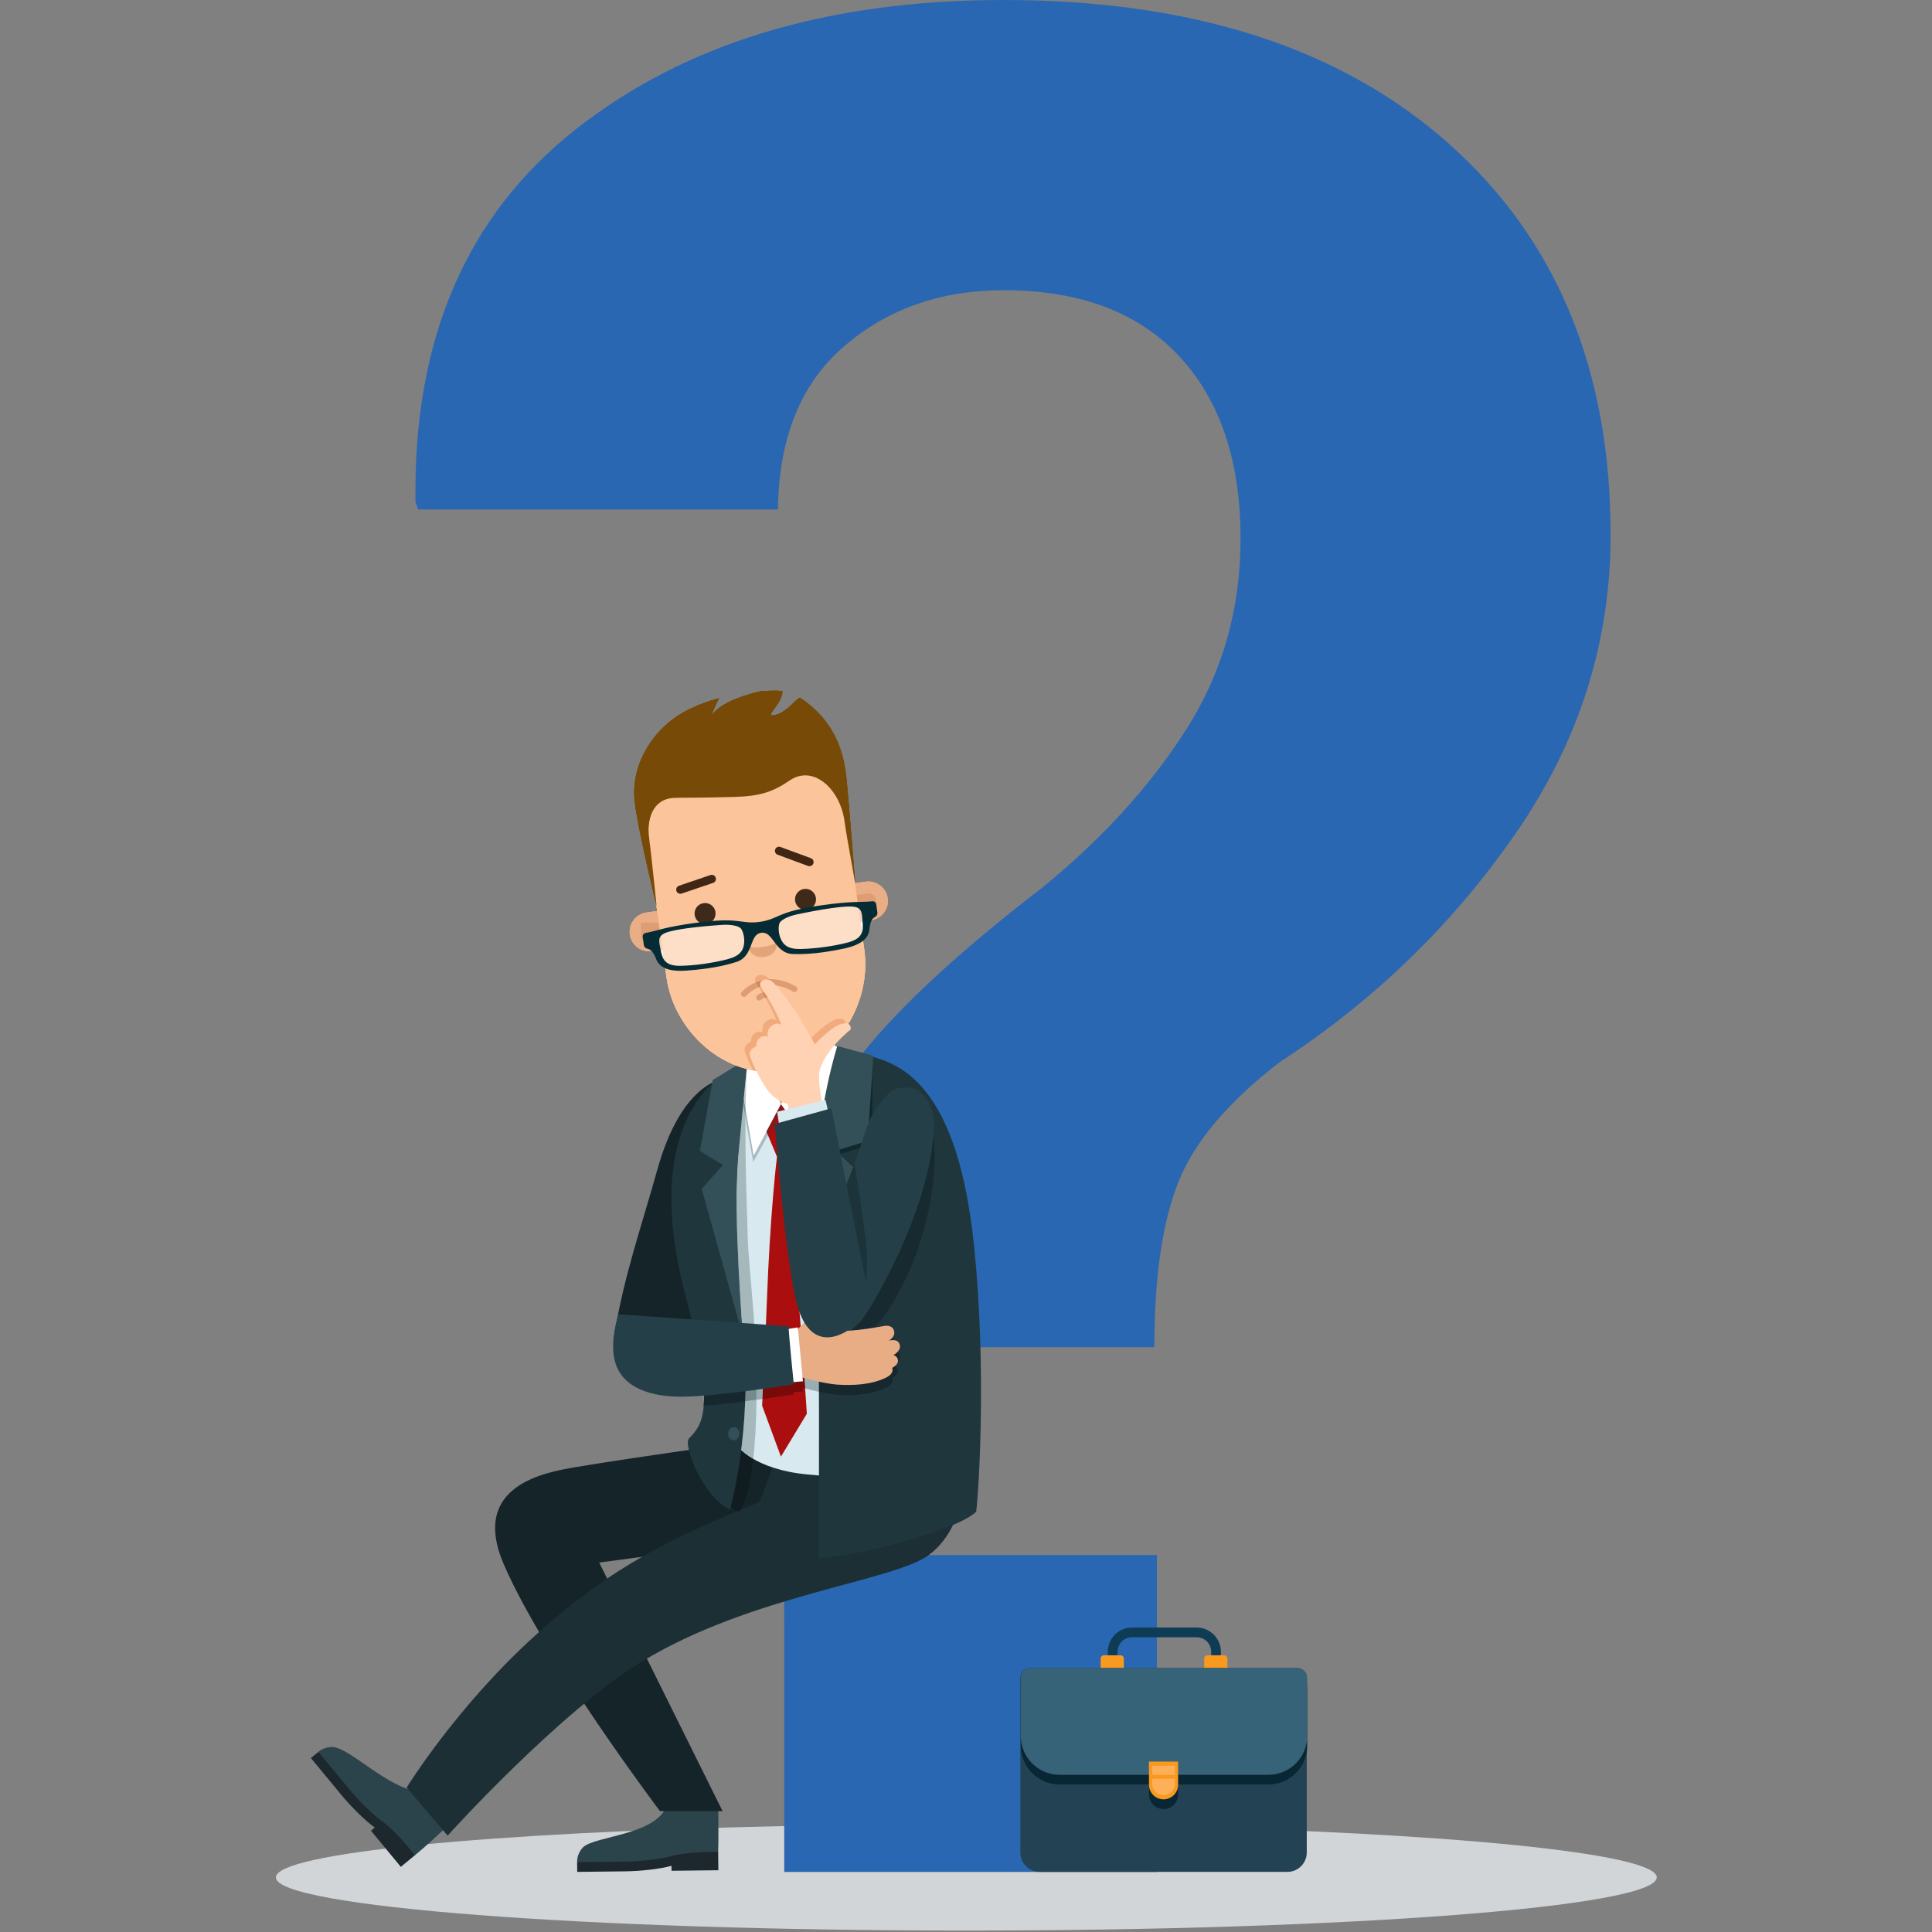 <svg width="475" height="475" viewBox="0 0 475 475" fill="none" xmlns="http://www.w3.org/2000/svg">
<rect x="0" y="0" width="475" height="475" fill="#808080" stroke="none"/>
<g clip-path="url(#clip0_1353_16)">
<path d="M237.58 474.65C143.826 474.65 67.826 468.798 67.826 461.577C67.826 455.547 120.787 450.472 192.826 448.959V460.222H284.437V449.004C355.395 450.571 407.331 455.607 407.331 461.577C407.331 468.798 331.33 474.65 237.58 474.65Z" fill="#D1D5D7"/>
<path d="M284.437 460.222H192.826V382.322H284.437V460.222ZM193.139 331.222C193.344 302.143 197.658 280.852 206.069 267.348C214.481 253.848 231.253 237.435 256.391 218.113C271.136 206.071 282.929 193.083 291.756 179.164C300.583 165.253 304.999 149.671 304.999 132.427C304.999 113.316 299.962 98.359 289.89 87.557C279.809 76.761 265.428 71.355 246.734 71.355C231.355 71.355 218.321 75.924 207.628 85.065C196.929 94.211 191.472 107.608 191.271 125.261H102.779L102.153 123.389C101.532 83.506 114.664 52.972 141.571 31.784C168.467 10.597 203.525 -0.001 246.734 -0.001C293.263 -0.001 329.772 11.79 356.258 35.364C382.74 58.942 395.985 90.984 395.985 131.493C395.985 157.873 388.245 182.282 372.771 204.716C357.295 227.151 337.922 245.954 314.663 261.117C301.989 270.882 293.674 280.694 289.734 290.563C285.786 300.43 283.811 313.981 283.811 331.222H193.139Z" fill="#2A67B2"/>
<path d="M192.826 400.009V393.741C208.9 388.878 222.87 386.188 228.154 382.451H231.826C229.811 386.108 225.288 389.23 215.131 392.961C209.117 395.17 197.059 398.839 192.826 400.009Z" fill="#2A67B2"/>
<path d="M92.15 449.329L91.209 450.106L98.548 458.982C98.548 458.982 100.606 457.281 102.024 456.11C104.001 454.473 83.542 432.802 78.27 430.717L76.436 432.233C76.436 432.233 81.906 438.85 83.959 441.333C86.509 444.419 89.87 447.701 92.15 449.329Z" fill="#1D282E"/>
<path d="M93.984 447.813C97.029 449.995 100.409 454.158 102.024 456.11C104.846 453.844 108.202 450.603 110.98 448.057C113.642 445.514 108.105 439.801 102.818 440.398C95.473 439.701 86.049 429.829 81.926 429.536C79.692 429.379 78.27 430.717 78.27 430.717C78.27 430.717 83.741 437.335 85.794 439.818C88.343 442.902 91.857 446.292 93.984 447.813Z" fill="#2B434A"/>
<path d="M165.087 458.73L165.101 459.949L176.618 459.813C176.618 459.813 176.587 457.143 176.564 455.304C176.534 452.736 146.82 455.051 141.888 457.845L141.915 460.224C141.915 460.224 150.5 460.122 153.722 460.084C157.724 460.037 162.39 459.483 165.087 458.73Z" fill="#1D282E"/>
<path d="M165.059 456.35C168.669 455.348 174.033 455.333 176.564 455.302C176.68 451.857 176.607 450.969 176.607 444.12C176.299 440.451 167.009 438.469 164.154 442.958C162.712 451.251 146.08 451.232 143.263 454.257C141.738 455.896 141.888 457.843 141.888 457.843C141.888 457.843 150.472 457.741 153.694 457.703C157.695 457.655 162.54 457.05 165.059 456.35Z" fill="#2B434A"/>
<path d="M195.589 352.799C195.589 352.799 156.699 358.123 141.768 360.67C134.45 361.918 115.442 364.948 123.827 384.513C133.561 407.224 162.255 445.278 162.255 445.278H177.648L147.324 384.165L213.654 375.292C213.654 375.292 235.597 348.648 195.589 352.799Z" fill="#152429"/>
<path d="M237.141 355.576C237.141 355.576 198.583 360.153 190.291 360.334C189.909 360.341 187.004 369.169 186.561 369.349C165.843 377.799 150.745 384.767 131.582 402.104C112.137 419.697 99.984 439.49 99.984 439.49L110.054 451.296C110.054 451.296 137.624 420.717 157.974 408.411C185.056 392.035 219.636 388.777 228.345 382.313C239.572 373.979 237.141 355.576 237.141 355.576Z" fill="#1B2F35"/>
<path d="M175.166 266.159C176.752 265.349 176.833 267.518 179.862 269.581C187.775 274.969 179.416 303.973 174.129 323.681C171.388 333.894 166.421 339.838 161.151 340.504C156.627 341.076 149.605 336.756 151.086 327.867C153.491 313.447 157.638 301.784 161.663 287.399C164.154 278.497 168.431 269.596 175.166 266.159Z" fill="#152429"/>
<path d="M186.816 264.924C187.341 268.652 190.579 272.953 196.915 272.077C203.263 271.198 204.411 266.162 203.899 262.521C203.149 257.187 200.44 237.936 200.44 237.936L184.361 247.47C184.361 247.47 186.037 259.38 186.816 264.924Z" fill="#E0A47C"/>
<path d="M171.195 272.313C171.195 272.313 182.184 261.126 185.279 259.743L185.615 262.126C186.312 267.082 188.388 272.102 192.348 271.546C196.421 270.973 204.808 264.48 204.11 259.524L203.775 257.14C207.133 257.615 208.294 258.694 208.294 258.694L221.863 363.099C221.863 363.099 213.792 363.988 198.403 362.496C185.519 361.247 181.469 355.691 181.469 355.691L171.195 272.313Z" fill="#D8EAEF"/>
<path d="M191.024 284.399L187.196 275.224L191.951 271.415L197.202 275.775L193.973 284.256C193.973 284.256 194.573 299.995 195.879 314.369C197.141 328.248 198.367 347.59 198.367 347.59L192.001 358.123L187.373 345.593C187.373 345.593 188.252 327.908 188.529 320.274C189.339 297.936 191.024 284.399 191.024 284.399Z" fill="#AA0E0E"/>
<path d="M185.191 285.701L183.277 274.969C183.283 274.144 183.291 273.319 183.303 272.501L185.305 284.06L188.431 278.182L188.819 279.112L185.191 285.701Z" fill="#A8BBC1"/>
<path d="M199.812 284.154L196.09 278.694L196.481 277.669L199.731 282.163L201.701 276.76C201.546 277.927 201.402 279.13 201.274 280.361L199.812 284.154Z" fill="#A8BBC1"/>
<path d="M188.819 279.113L188.431 278.183L191.957 271.551L192.01 271.487L196.481 277.669L196.09 278.694L192.195 272.98L188.819 279.113Z" fill="#86181A"/>
<path d="M181.569 262.495L185.831 258.24L192 271.473L185.305 284.062L181.569 262.495Z" fill="white"/>
<path d="M208.274 258.737L203.003 255.823L192 271.473L199.731 282.164L208.274 258.737Z" fill="white"/>
<path d="M239.501 306.496C242.506 335.938 240.735 365.672 240.005 371.66C235.289 376.294 210.867 382.66 201.261 383.123C201.261 383.123 201.492 354.65 201.261 327.218C201.206 320.723 200.604 313.774 200.715 309.609C201.283 288.431 206.417 258.21 206.417 258.21C208.297 258.385 210.246 258.632 212.063 259.147C218.832 261.072 235.067 263.041 239.501 306.496Z" fill="#1F363D"/>
<path d="M181.237 371.545C180.682 371.267 180.151 370.92 179.644 370.516C180.088 368.788 181.323 363.635 182.232 356.512C182.821 357.07 183.777 357.853 185.19 358.676C184.288 366.575 182.864 369.927 182.164 371.159C181.854 371.288 181.546 371.416 181.237 371.545Z" fill="#101C20"/>
<path d="M181.747 371.777C181.575 371.706 181.406 371.628 181.237 371.545C181.546 371.416 181.853 371.288 182.164 371.159C181.907 371.611 181.747 371.777 181.747 371.777Z" fill="#14252A"/>
<path d="M185.19 358.677C183.777 357.854 182.821 357.072 182.232 356.514C182.687 352.951 183.06 348.896 183.212 344.53C184.163 344.409 185.093 344.286 185.988 344.165C185.927 350.19 185.617 354.942 185.19 358.677ZM185.623 327.981L182.589 327.765C182.262 323.436 180.757 302.552 181.156 289.792C181.186 289.003 181.219 288.225 181.256 287.452C181.299 286.673 181.353 285.937 181.417 285.252C181.899 280.083 182.336 275.513 182.701 271.743L183.277 274.971C183.192 287.461 183.777 300.486 183.84 304.553C183.885 307.524 185.216 321.21 185.623 327.981Z" fill="#A5B8BC"/>
<path d="M183.277 274.969L182.701 271.741C182.76 271.141 182.816 270.56 182.87 270.001L183.303 272.502C183.291 273.32 183.282 274.144 183.277 274.969Z" fill="#809398"/>
<path d="M183.303 272.503L182.87 270.002C183.17 266.922 183.411 264.481 183.577 262.816C183.599 262.821 183.62 262.826 183.642 262.832C183.457 265.84 183.352 269.129 183.303 272.503Z" fill="#C2C8C9"/>
<path d="M168.447 318.223C175.691 345.732 173.167 349.879 169.382 353.664C167.914 355.131 172.627 367.904 179.476 371.149C179.476 371.149 185.146 350.941 182.651 328.564C181.983 322.582 181.916 317.726 181.617 314.536C179.393 290.765 183.589 261.423 183.589 261.423C181.83 262.109 180.072 262.963 178.421 263.883C172.657 267.088 158.651 281.022 168.447 318.223Z" fill="#1F363D"/>
<path d="M175.24 265.523L183.832 260.277C183.832 260.277 182.819 270.234 181.416 285.251C180.229 298.022 182.65 328.564 182.65 328.564L172.512 292.292L177.738 286.417L172.065 282.961L175.24 265.523Z" fill="#334F57"/>
<path d="M178.344 334.789C178.469 335.678 179.289 336.296 180.177 336.171C181.068 336.046 181.687 335.226 181.561 334.337C181.436 333.446 180.615 332.828 179.726 332.954C178.836 333.079 178.218 333.9 178.344 334.789Z" fill="#334F57"/>
<path d="M179.037 352.406C178.983 353.3 179.547 354.063 180.303 354.109C181.056 354.156 181.715 353.467 181.771 352.573C181.826 351.677 181.255 350.912 180.502 350.867C179.748 350.82 179.094 351.51 179.037 352.406Z" fill="#334F57"/>
<path d="M164.003 233.304C166.612 232.936 168.437 230.514 168.069 227.904C167.702 225.293 165.28 223.467 162.671 223.835L158.922 224.362C156.313 224.73 154.491 227.153 154.86 229.764C155.227 232.374 157.645 234.197 160.255 233.83L164.003 233.304Z" fill="#EAAE86"/>
<path d="M214.169 226.244C216.781 225.877 218.606 223.456 218.238 220.846C217.87 218.234 215.448 216.408 212.836 216.776L209.09 217.304C206.481 217.672 204.655 220.094 205.023 222.706C205.389 225.316 207.813 227.139 210.423 226.771L214.169 226.244Z" fill="#EAAE86"/>
<path d="M180.698 183.727C167.272 185.617 157.6 195.77 159.49 209.199L163.867 240.316C165.757 253.741 178.466 265.185 191.893 263.295C205.317 261.407 214.382 246.9 212.492 233.475L208.113 202.357C206.223 188.929 194.122 181.837 180.698 183.727Z" fill="#FCC49A"/>
<path d="M183.989 232.681C183.989 232.681 185.176 233.168 187.528 232.833C189.631 232.532 190.953 231.75 190.953 231.75C190.953 231.75 191.374 234.695 188.078 235.243C185.166 235.727 184.064 233.66 183.989 232.681Z" fill="#E2A479"/>
<path d="M191.186 210.14L198.662 212.9C199.189 213.093 199.772 212.823 199.967 212.299C200.16 211.772 199.892 211.189 199.366 210.995L191.888 208.234C191.363 208.041 190.779 208.309 190.584 208.835C190.391 209.361 190.66 209.945 191.186 210.14Z" fill="#3F2615"/>
<path d="M175.634 216.897C175.96 216.637 176.105 216.192 175.964 215.774C175.782 215.243 175.206 214.96 174.675 215.139L166.941 217.768C166.41 217.948 166.126 218.525 166.307 219.057C166.487 219.588 167.064 219.872 167.594 219.691L175.329 217.063C175.442 217.023 175.545 216.968 175.634 216.897Z" fill="#3F2615"/>
<path d="M156.096 197.49C154.576 186.001 163.404 178.514 163.404 178.514C167.034 175.063 171.996 172.944 176.783 171.663C175.906 173.444 174.414 176.562 175.322 175.433C177.806 172.339 184.231 170.582 186.925 169.96C190.18 169.707 192.357 169.822 192.359 169.946C192.397 172.936 187.975 176.157 190.177 175.869C193.376 175.456 196.159 171.179 196.752 171.575C206.369 177.992 207.669 186.891 208.167 191.944C208.753 197.848 210.234 216.937 210.234 216.937C210.234 216.937 208.188 205.924 207.61 201.784C206.538 194.083 200.029 187.887 194.152 191.881C190.021 194.692 186.938 195.753 180.483 195.932C170.565 196.204 168.152 196.075 165.752 196.169C160.474 196.379 158.955 201.463 159.59 205.987C160.015 209.001 161.436 222.784 161.436 222.784C161.436 222.784 157.147 205.428 156.096 197.49Z" fill="#774A07"/>
<path d="M164.003 233.304C166.612 232.936 168.437 230.514 168.069 227.904C167.702 225.293 165.28 223.467 162.671 223.835L158.922 224.362C156.313 224.73 154.491 227.153 154.86 229.764C155.227 232.374 157.645 234.197 160.255 233.83L164.003 233.304Z" fill="#EAAE86"/>
<path d="M214.169 226.244C216.781 225.877 218.606 223.456 218.238 220.846C217.87 218.234 215.448 216.408 212.836 216.776L209.09 217.304C206.481 217.672 204.655 220.094 205.023 222.706C205.389 225.316 207.813 227.139 210.423 226.771L214.169 226.244Z" fill="#EAAE86"/>
<path d="M180.698 183.727C167.272 185.617 157.6 195.77 159.49 209.199L163.867 240.316C165.757 253.741 178.466 265.185 191.893 263.295C205.317 261.407 214.382 246.9 212.492 233.475L208.113 202.357C206.223 188.929 194.122 181.837 180.698 183.727Z" fill="#FCC49A"/>
<path d="M183.989 232.681C183.989 232.681 185.176 233.168 187.528 232.833C189.631 232.532 190.953 231.75 190.953 231.75C190.953 231.75 191.374 234.695 188.078 235.243C185.166 235.727 184.064 233.66 183.989 232.681Z" fill="#E2A479"/>
<path d="M191.186 210.14L198.662 212.9C199.189 213.093 199.772 212.823 199.967 212.299C200.16 211.772 199.892 211.189 199.366 210.995L191.888 208.234C191.363 208.041 190.779 208.309 190.584 208.835C190.391 209.361 190.66 209.945 191.186 210.14Z" fill="#3F2615"/>
<path d="M175.634 216.897C175.96 216.637 176.105 216.192 175.964 215.774C175.782 215.243 175.206 214.96 174.675 215.139L166.941 217.768C166.41 217.948 166.126 218.525 166.307 219.057C166.487 219.588 167.064 219.872 167.594 219.691L175.329 217.063C175.442 217.023 175.545 216.968 175.634 216.897Z" fill="#3F2615"/>
<path d="M156.096 197.49C154.576 186.001 163.404 178.514 163.404 178.514C167.034 175.063 171.996 172.944 176.783 171.663C175.906 173.444 174.414 176.562 175.322 175.433C177.806 172.339 184.231 170.582 186.925 169.96C190.18 169.707 192.357 169.822 192.359 169.946C192.397 172.936 187.975 176.157 190.177 175.869C193.376 175.456 196.159 171.179 196.752 171.575C206.369 177.992 207.669 186.891 208.167 191.944C208.753 197.848 210.234 216.937 210.234 216.937C210.234 216.937 208.188 205.924 207.61 201.784C206.538 194.083 200.029 187.887 194.152 191.881C190.021 194.692 186.938 195.753 180.483 195.932C170.565 196.204 168.152 196.075 165.752 196.169C160.474 196.379 158.955 201.463 159.59 205.987C160.015 209.001 161.436 222.784 161.436 222.784C161.436 222.784 157.147 205.428 156.096 197.49Z" fill="#774A07"/>
<path d="M164.003 233.304C166.612 232.936 168.437 230.514 168.069 227.904C167.702 225.293 165.28 223.467 162.671 223.835L158.922 224.362C156.313 224.73 154.491 227.153 154.86 229.764C155.227 232.374 157.645 234.197 160.255 233.83L164.003 233.304Z" fill="#EAAE86"/>
<path d="M162.408 226.861H157.589V230.975H162.408V226.861Z" fill="#DE9D74"/>
<path d="M214.169 226.244C216.781 225.877 218.606 223.456 218.238 220.846C217.87 218.234 215.448 216.408 212.836 216.776L209.09 217.304C206.481 217.672 204.655 220.094 205.023 222.706C205.389 225.316 207.813 227.139 210.423 226.771L214.169 226.244Z" fill="#EAAE86"/>
<path d="M211.881 223.636C211.686 223.332 211.408 223.087 211.005 222.912L210.598 220.02L213.24 219.648C213.329 219.636 213.416 219.629 213.502 219.629C214.424 219.629 215.231 220.312 215.363 221.25C215.507 222.277 214.79 223.227 213.765 223.37L211.881 223.636Z" fill="#DE9D74"/>
<path d="M180.698 183.727C167.272 185.617 157.6 195.77 159.49 209.199L163.867 240.316C165.757 253.741 178.466 265.185 191.893 263.295C205.317 261.407 214.382 246.9 212.492 233.475L208.113 202.357C206.223 188.929 194.122 181.837 180.698 183.727Z" fill="#FCC49A"/>
<path d="M183.989 232.681C183.989 232.681 185.176 233.168 187.528 232.833C189.631 232.532 190.953 231.75 190.953 231.75C190.953 231.75 191.374 234.695 188.078 235.243C185.166 235.727 184.064 233.66 183.989 232.681Z" fill="#E2A479"/>
<path d="M191.186 210.14L198.662 212.9C199.189 213.093 199.772 212.823 199.967 212.299C200.16 211.772 199.892 211.189 199.366 210.995L191.888 208.234C191.363 208.041 190.779 208.309 190.584 208.835C190.391 209.361 190.66 209.945 191.186 210.14Z" fill="#3F2615"/>
<path d="M175.634 216.897C175.96 216.637 176.105 216.192 175.964 215.774C175.782 215.243 175.206 214.96 174.675 215.139L166.941 217.768C166.41 217.948 166.126 218.525 166.307 219.057C166.487 219.588 167.064 219.872 167.594 219.691L175.329 217.063C175.442 217.023 175.545 216.968 175.634 216.897Z" fill="#3F2615"/>
<path d="M156.096 197.49C154.576 186.001 163.404 178.514 163.404 178.514C167.034 175.063 171.996 172.944 176.783 171.663C175.906 173.444 174.414 176.562 175.322 175.433C177.806 172.339 184.231 170.582 186.925 169.96C190.18 169.707 192.357 169.822 192.359 169.946C192.397 172.936 187.975 176.157 190.177 175.869C193.376 175.456 196.159 171.179 196.752 171.575C206.369 177.992 207.669 186.891 208.167 191.944C208.753 197.848 210.234 216.937 210.234 216.937C210.234 216.937 208.188 205.924 207.61 201.784C206.538 194.083 200.029 187.887 194.152 191.881C190.021 194.692 186.938 195.753 180.483 195.932C170.565 196.204 168.152 196.075 165.752 196.169C160.474 196.379 158.955 201.463 159.59 205.987C160.015 209.001 161.436 222.784 161.436 222.784C161.436 222.784 157.147 205.428 156.096 197.49Z" fill="#774A07"/>
<path d="M209.799 286.909L205.521 282.859L211.888 280.954C211.744 281.398 211.6 281.834 211.455 282.263L206.64 283.703L209.859 286.75C209.839 286.803 209.819 286.857 209.799 286.909ZM213.595 275.97L214.583 261.67L214.467 274.179C214.154 274.76 213.862 275.358 213.595 275.97Z" fill="#11292D"/>
<path d="M214.729 259.559L205.866 257.177C205.866 257.177 201.028 272.038 200.665 290.012C200.32 307.004 202.161 326.067 202.161 326.067L212.326 289.305L205.521 282.86L213.28 280.54L214.729 259.559Z" fill="#334F57"/>
<path d="M182.9 245.09C182.737 245.09 182.572 245.034 182.437 244.921C182.132 244.665 182.092 244.211 182.349 243.905C182.374 243.876 183.6 242.455 185.78 241.529C185.847 241.671 185.935 241.822 186.046 241.983C186.218 242.234 186.385 242.481 186.548 242.727C184.623 243.476 183.541 244.729 183.452 244.833C183.31 245.002 183.106 245.09 182.9 245.09ZM195.338 243.889C195.215 243.889 195.092 243.857 194.978 243.791C193.28 242.81 191.744 242.347 190.387 242.212C189.883 241.593 189.483 241.12 189.139 240.759C189.289 240.752 189.443 240.748 189.599 240.748C191.367 240.748 193.417 241.224 195.699 242.543C196.044 242.742 196.162 243.184 195.963 243.528C195.829 243.759 195.587 243.889 195.338 243.889Z" fill="#DD9C71"/>
<path d="M175.93 224.6C175.93 226.028 174.775 227.185 173.348 227.185C171.921 227.185 170.764 226.028 170.764 224.6C170.764 223.175 171.921 222.018 173.348 222.018C174.775 222.018 175.93 223.175 175.93 224.6Z" fill="#3F2919"/>
<path d="M200.627 221.116C200.627 222.543 199.471 223.7 198.044 223.7C196.616 223.7 195.459 222.543 195.459 221.116C195.459 219.689 196.616 218.533 198.044 218.533C199.471 218.533 200.627 219.689 200.627 221.116Z" fill="#3F2919"/>
<path d="M163.293 236.236C162.719 235.495 162.502 234.552 162.32 233.61C162.315 233.587 162.311 233.565 162.307 233.542L162.902 233.458L163.293 236.236Z" fill="white"/>
<path d="M162.307 233.542C162.085 232.397 161.83 231.437 162.042 230.649L162.499 230.585L162.903 233.458L162.307 233.542Z" fill="#F3D2BB"/>
<path d="M162.042 230.649C162.11 230.395 162.227 230.16 162.408 229.943L162.499 230.585L162.042 230.649Z" fill="#ECC8B1"/>
<path d="M167.252 237.691C165.112 237.691 163.962 237.1 163.294 236.236L162.903 233.458L162.499 230.585L162.408 229.943C162.791 229.483 163.463 229.101 164.582 228.795C167.919 227.868 174.472 227.335 177.598 227.118C177.875 227.098 178.184 227.087 178.507 227.087C180.108 227.087 182.091 227.368 182.648 228.341C183.204 229.304 183.541 230.964 183.255 232.424C182.953 233.956 182.097 235.276 178.998 236.078C175.89 236.875 171.425 237.619 167.445 237.69C167.379 237.691 167.315 237.691 167.252 237.691Z" fill="#FDDEC6"/>
<path d="M211.989 229.9L211.526 226.616L212.438 226.488C212.441 226.531 212.444 226.574 212.448 226.618C212.551 227.756 212.604 228.91 211.989 229.9Z" fill="white"/>
<path d="M211.526 226.616L211.122 223.743L211.88 223.636C212.324 224.326 212.342 225.32 212.437 226.488L211.526 226.616Z" fill="#F3D2BB"/>
<path d="M211.122 223.743L211.005 222.912C211.408 223.087 211.686 223.332 211.881 223.636L211.122 223.743Z" fill="#ECC8B1"/>
<path d="M196.75 233.558C193.797 233.558 192.68 232.544 191.996 231.204C191.306 229.881 191.183 228.191 191.457 227.112C191.781 225.803 194.36 224.893 195.974 224.555C199.046 223.907 205.491 222.627 208.957 222.604H209.067C209.92 222.604 210.544 222.712 211.005 222.912L211.122 223.743L211.526 226.616L211.989 229.9C211.469 230.735 210.475 231.452 208.636 231.944C204.781 232.963 200.294 233.471 197.087 233.554C196.973 233.557 196.86 233.558 196.75 233.558Z" fill="#FDDEC6"/>
<path d="M182.302 228.485C182.787 229.316 183.175 230.896 182.88 232.392C182.62 233.708 181.945 235.041 178.806 235.85C177.056 236.3 174.981 236.703 172.965 236.984C170.949 237.265 169.044 237.423 167.311 237.454C163.503 237.514 162.869 235.813 162.441 233.583L162.333 233.039C161.916 230.972 161.684 229.834 164.526 229.056C165.557 228.769 166.999 228.496 168.81 228.243C171.778 227.828 175.168 227.55 177.489 227.389C179.427 227.251 181.759 227.537 182.302 228.485ZM212.027 226.098L212.071 226.657C212.277 228.919 212.14 230.728 208.449 231.716C206.768 232.16 204.892 232.529 202.878 232.81C200.863 233.092 198.76 233.271 196.958 233.319C193.713 233.399 192.701 232.303 192.091 231.107C191.396 229.756 191.333 228.13 191.57 227.191C191.836 226.131 194.001 225.219 195.903 224.82C198.178 224.339 201.513 223.68 204.483 223.266C206.293 223.014 207.756 222.882 208.831 222.874C211.781 222.843 211.868 224 212.027 226.098ZM215.103 221.761C214.908 221.607 214.646 221.556 214.31 221.602C213.671 221.69 212.781 221.71 211.546 221.738C211.064 221.749 210.534 221.761 209.943 221.779C208.075 221.84 205.297 222.109 202.507 222.497C199.915 222.859 197.552 223.291 195.672 223.743C193.55 224.258 192.225 224.834 191.058 225.345C189.762 225.908 188.642 226.396 186.777 226.655C184.909 226.916 183.697 226.755 182.296 226.566C181.034 226.397 179.6 226.205 177.417 226.289C175.491 226.368 173.102 226.6 170.51 226.962C167.724 227.35 164.976 227.854 163.156 228.305C162.58 228.451 162.061 228.589 161.594 228.708C160.404 229.018 159.548 229.243 158.915 229.33C158.572 229.378 158.334 229.5 158.183 229.705C157.946 230.03 158.017 230.453 158.079 230.824L158.284 232.274C158.39 233.036 158.89 233.18 159.504 233.36C160.018 233.508 160.558 234.133 161.029 235.117C161.073 235.217 161.121 235.331 161.172 235.456C161.668 236.701 162.593 239.023 168.538 238.644C170.333 238.526 172.06 238.352 173.672 238.127C176.458 237.739 178.954 237.188 181.089 236.492C183.381 235.742 184.091 233.866 184.72 232.213C185.267 230.773 185.739 229.527 187.15 229.33C188.559 229.133 189.354 230.203 190.273 231.437C191.328 232.858 192.522 234.465 194.935 234.56C197.18 234.646 199.732 234.492 202.518 234.102C204.13 233.879 205.84 233.57 207.602 233.194C213.429 231.93 213.673 229.439 213.805 228.101C213.816 227.97 213.83 227.852 213.846 227.748C214.028 226.677 214.38 225.927 214.849 225.63C215.364 225.309 215.811 225.032 215.703 224.262L215.529 223.011C215.519 222.943 215.512 222.872 215.503 222.801C215.463 222.427 215.419 222.005 215.103 221.761Z" fill="#052C35"/>
<path d="M186.629 245.981C186.452 245.981 186.275 245.918 186.137 245.787C185.852 245.519 185.828 245.079 186.09 244.789C186.121 244.754 186.539 244.305 187.394 244.047C187.67 244.492 187.928 244.924 188.169 245.34C187.481 245.443 187.171 245.744 187.15 245.765C187.007 245.909 186.818 245.981 186.629 245.981Z" fill="#DD9C71"/>
<path d="M189.001 263.497C187.704 263.497 186.42 263.377 185.16 263.151C184.03 261.008 183.175 258.987 183.074 258.275C182.853 256.734 184.724 256.075 184.724 256.075C184.724 256.075 184.394 254.864 185.605 253.982C185.974 253.714 186.379 253.639 186.717 253.639C187.152 253.639 187.477 253.763 187.477 253.763C187.477 253.763 187.165 252.025 188.357 251.119C188.956 250.664 189.465 250.524 189.866 250.524C190.522 250.524 190.89 250.9 190.89 250.9C190.89 250.9 190.063 248.612 188.17 245.34C188.313 245.318 188.473 245.305 188.65 245.305C189.041 245.305 189.515 245.368 190.082 245.54C190.152 245.561 190.223 245.571 190.293 245.571C190.603 245.571 190.888 245.37 190.981 245.058C191.097 244.677 190.881 244.275 190.5 244.158C189.802 243.949 189.193 243.868 188.668 243.868C188.168 243.868 187.745 243.941 187.395 244.047C187.129 243.618 186.847 243.177 186.549 242.727C187.385 242.4 188.383 242.169 189.527 242.169C189.805 242.169 190.092 242.183 190.388 242.212C190.443 242.281 190.5 242.351 190.559 242.423C195.292 248.258 199.035 255.633 199.035 255.633C199.035 255.633 203.218 251.121 205.751 250.571C206.06 250.503 206.325 250.473 206.551 250.473C208.181 250.473 207.842 252 207.842 252C207.842 252 203.458 255.437 201.248 259.578C198.491 261.492 195.337 262.811 191.893 263.295C190.924 263.431 189.958 263.497 189.001 263.497ZM185.78 241.529C185.116 240.131 186.46 239.665 187.125 239.665C187.173 239.665 187.217 239.667 187.257 239.672C187.951 239.753 188.429 240.017 189.139 240.759C187.853 240.82 186.727 241.128 185.78 241.529Z" fill="#F1AA7C"/>
<path d="M186.549 242.727C186.385 242.481 186.218 242.234 186.046 241.983C185.935 241.822 185.847 241.671 185.78 241.529C186.726 241.128 187.853 240.82 189.139 240.759C189.483 241.12 189.883 241.593 190.387 242.212C190.092 242.183 189.805 242.169 189.527 242.169C188.383 242.169 187.385 242.4 186.549 242.727Z" fill="#D4875B"/>
<path d="M190.293 245.571C190.223 245.571 190.152 245.561 190.082 245.54C189.515 245.368 189.041 245.305 188.65 245.305C188.472 245.305 188.312 245.318 188.169 245.34C187.928 244.924 187.67 244.492 187.394 244.047C187.744 243.941 188.168 243.868 188.668 243.868C189.193 243.868 189.802 243.949 190.5 244.159C190.881 244.275 191.096 244.677 190.981 245.058C190.887 245.37 190.602 245.571 190.293 245.571Z" fill="#D4875B"/>
<path d="M205.733 329.762C205.15 329.762 204.682 329.748 204.314 329.734C203.946 329.72 203.68 329.706 203.504 329.706C203.378 329.706 203.299 329.713 203.261 329.733C203.26 329.733 203.259 329.734 203.258 329.734C203.228 329.734 203.446 329.348 203.787 328.785C203.875 328.789 203.964 328.79 204.053 328.79C207.187 328.79 210.755 326.727 213.664 321.878C222.575 307.026 228.371 291.593 229.483 279.239C229.8 281.702 229.844 284.273 229.78 285.924C229.3 298.662 224.669 313.091 217.658 323.17C215.516 326.248 213.164 328.291 210.835 329.465C208.595 329.703 206.927 329.762 205.733 329.762Z" fill="#172A30"/>
<path d="M198.641 326.9C198.052 326.039 197.593 325.051 197.288 323.957C197.722 324.984 198.302 325.87 198.995 326.594C198.877 326.695 198.758 326.797 198.641 326.9Z" fill="#A2B7BD"/>
<path d="M226.162 268.404C228.447 270.567 229.776 273.262 229.647 276.696C229.167 289.433 223.198 305.99 213.664 321.879C205.733 335.099 192.908 327.611 197.321 314.069C199.995 305.867 206.584 298.329 212.703 278.378C213.957 274.292 216.474 270.425 219.192 268.284C220.776 267.036 224.657 266.978 226.162 268.404Z" fill="#243F47"/>
<path d="M200.781 306.29C200.801 306.25 200.822 306.211 200.842 306.172C200.822 306.211 200.801 306.251 200.781 306.29Z" fill="#ADBEC3"/>
<path d="M200.843 306.171C200.851 306.154 200.859 306.139 200.868 306.123C200.859 306.139 200.851 306.154 200.843 306.171ZM209.861 286.754L209.858 286.752C209.944 286.523 210.03 286.292 210.116 286.06C210.116 286.061 210.117 286.063 210.117 286.065C210.031 286.296 209.946 286.526 209.861 286.754Z" fill="#192C32"/>
<path d="M209.8 286.911L209.798 286.909C209.819 286.857 209.838 286.803 209.858 286.751L209.86 286.753C209.841 286.806 209.821 286.859 209.8 286.911Z" fill="#0D2125"/>
<path d="M200.868 306.124C203.352 301.326 206.545 295.563 209.799 286.912L209.801 286.914C206.546 295.568 203.353 301.326 200.868 306.124Z" fill="#294047"/>
<path d="M204.318 327.921C205.075 326.707 206.035 325.238 206.474 324.705C207.273 323.725 207.414 322.74 206.507 322.011C206.292 321.839 206.051 321.771 205.805 321.771C204.903 321.771 203.934 322.685 203.934 322.685C203.934 322.685 202.162 323.978 200.175 325.607C199.798 324.905 199.445 324.032 199.123 322.959C198.522 320.955 197.926 317.758 197.359 313.956C198.182 311.467 199.364 309.032 200.782 306.288C200.802 306.249 200.823 306.209 200.843 306.169C200.851 306.153 200.859 306.137 200.868 306.121C203.353 301.324 206.546 295.565 209.801 286.912C209.821 286.859 209.841 286.805 209.861 286.753C209.946 286.525 210.031 286.295 210.117 286.064C210.988 291.607 211.977 298.202 212.823 304.573C213.659 310.859 213.022 319.784 211.021 321.997C209.624 323.544 206.947 327.169 204.318 327.921Z" fill="#1D333A"/>
<path d="M173.022 345.38L172.818 340.26C172.818 340.26 172.811 339.888 172.797 339.223C173.068 341.71 173.127 343.721 173.022 345.38Z" fill="#B6BDBE"/>
<path d="M185.988 344.164C186.031 339.918 185.951 335.041 185.702 329.441C185.682 329.003 185.656 328.513 185.623 327.98L188.2 328.164C187.931 334.173 187.602 340.926 187.454 343.962C186.977 344.029 186.489 344.096 185.988 344.164ZM201.346 342.187C200.181 341.94 198.993 341.652 197.955 341.359C197.718 337.872 197.394 333.251 197.027 328.374C197.528 327.891 198.077 327.393 198.641 326.902C199.351 327.942 200.247 328.798 201.278 329.433C201.311 333.717 201.333 338.004 201.346 342.187Z" fill="#9AAEB2"/>
<path d="M187.454 343.961C187.602 340.925 187.931 334.172 188.199 328.163L193.897 328.568C193.888 328.664 193.893 328.881 193.909 329.188L196.15 328.838L196.186 329.225C196.444 328.949 196.727 328.663 197.027 328.373C197.394 333.25 197.718 337.871 197.954 341.358C197.737 341.297 197.527 341.235 197.324 341.174L197.411 342.087L195.104 342.275C195.139 342.613 195.159 342.808 195.159 342.808C195.159 342.808 191.901 343.341 187.454 343.961Z" fill="#790A0A"/>
<path d="M208.474 342.992C207.563 342.992 206.665 342.957 205.793 342.899C204.738 342.829 203.068 342.552 201.345 342.186C201.332 338.003 201.31 333.716 201.278 329.432C202.621 330.259 204.194 330.713 205.884 330.713C207.461 330.713 209.142 330.318 210.835 329.464C212.632 329.273 214.798 328.966 217.382 328.48C217.558 328.448 217.762 328.425 217.976 328.425C218.712 328.425 219.565 328.694 219.823 329.74C220.187 331.216 218.538 332.085 218.538 332.085C218.538 332.085 218.977 331.956 219.503 331.956C220.119 331.956 220.854 332.133 221.144 332.901C221.779 334.579 219.626 335.667 219.626 335.667C219.626 335.667 220.465 335.712 220.737 336.709C221.083 337.978 219.332 338.795 219.332 338.795C219.332 338.795 220.108 340.134 217.66 341.276C214.867 342.579 211.602 342.992 208.474 342.992Z" fill="#16282E"/>
<path d="M183.212 344.529C183.386 339.523 183.269 334.11 182.651 328.564C182.651 328.561 182.628 328.281 182.589 327.763L185.623 327.979C185.656 328.512 185.682 329.002 185.701 329.441C185.951 335.04 186.031 339.917 185.988 344.163C185.093 344.284 184.163 344.407 183.212 344.529Z" fill="#76898C"/>
<path d="M173.031 345.614L173.022 345.38C173.127 343.721 173.067 341.71 172.797 339.223C172.755 337.174 172.643 332.34 172.446 327.043L182.423 327.753L182.65 328.566C183.269 334.112 183.386 339.525 183.212 344.53C179.869 344.956 176.266 345.363 173.031 345.614ZM179.956 332.939C179.88 332.939 179.803 332.944 179.726 332.955C178.836 333.08 178.218 333.901 178.344 334.79C178.458 335.602 179.152 336.187 179.947 336.187C180.023 336.187 180.1 336.182 180.177 336.172C181.068 336.047 181.687 335.227 181.561 334.337C181.447 333.524 180.752 332.939 179.956 332.939Z" fill="#16282E"/>
<path d="M182.65 328.564L182.423 327.752L182.589 327.764C182.628 328.281 182.65 328.561 182.65 328.564Z" fill="#253A41"/>
<path d="M179.947 336.187C179.152 336.187 178.458 335.602 178.344 334.789C178.218 333.9 178.836 333.08 179.726 332.955C179.803 332.943 179.88 332.939 179.956 332.939C180.752 332.939 181.447 333.524 181.561 334.337C181.687 335.226 181.068 336.046 180.177 336.171C180.1 336.182 180.023 336.187 179.947 336.187Z" fill="#253A41"/>
<path d="M201.278 329.432C200.247 328.796 199.351 327.941 198.641 326.9C198.759 326.797 198.877 326.695 198.996 326.594C199.661 327.288 200.429 327.832 201.269 328.204C201.272 328.613 201.275 329.022 201.278 329.432Z" fill="#73888D"/>
<path d="M205.885 330.713C204.194 330.713 202.621 330.26 201.278 329.433C201.275 329.023 201.272 328.614 201.269 328.205C202.054 328.553 202.901 328.752 203.787 328.785C203.446 329.348 203.228 329.734 203.258 329.734C203.259 329.734 203.26 329.733 203.262 329.733C203.299 329.713 203.378 329.706 203.504 329.706C203.68 329.706 203.946 329.72 204.314 329.734C204.682 329.748 205.15 329.762 205.733 329.762C206.927 329.762 208.595 329.703 210.835 329.465C209.142 330.318 207.462 330.713 205.885 330.713Z" fill="#101F24"/>
<path d="M203.787 328.786C202.901 328.752 202.054 328.553 201.269 328.205C200.429 327.833 199.661 327.289 198.996 326.595C199.389 326.259 199.786 325.927 200.175 325.609C201.128 327.385 202.237 328.06 203.385 328.06C203.694 328.061 204.005 328.011 204.318 327.923C204.123 328.234 203.942 328.528 203.787 328.786Z" fill="#1A2F35"/>
<path d="M203.385 328.059C202.237 328.059 201.128 327.384 200.175 325.608C202.162 323.979 203.934 322.686 203.934 322.686C203.934 322.686 204.903 321.772 205.805 321.772C206.05 321.772 206.292 321.84 206.507 322.012C207.414 322.74 207.273 323.725 206.474 324.706C206.035 325.238 205.075 326.708 204.318 327.922C204.005 328.011 203.694 328.06 203.385 328.059Z" fill="#15262B"/>
<path d="M193.627 332.755C193.5 331.008 193.746 329.748 195.489 327.538C197.688 324.759 203.934 320.202 203.934 320.202C203.934 320.202 205.502 318.724 206.507 319.529C207.414 320.257 207.273 321.242 206.475 322.223C205.67 323.199 203.115 327.325 203.262 327.249C203.598 327.075 207.315 327.888 217.382 325.997C218.165 325.85 219.49 325.906 219.824 327.257C220.187 328.732 218.539 329.602 218.539 329.602C218.539 329.602 220.606 328.994 221.145 330.418C221.78 332.095 219.626 333.183 219.626 333.183C219.626 333.183 220.465 333.228 220.737 334.226C221.083 335.494 219.332 336.312 219.332 336.312C219.332 336.312 220.108 337.65 217.66 338.793C214.055 340.475 209.662 340.673 205.793 340.415C203.09 340.235 196.33 338.702 195.035 337.778C193.21 336.476 193.74 334.363 193.627 332.755Z" fill="#E8AD85"/>
<path d="M193.266 326.807L196.15 326.357L197.412 339.606L192.996 339.966L193.266 326.807Z" fill="white"/>
<path d="M193.897 326.085L152.078 323.112C152.078 323.112 149.644 330.051 151.357 335.279C153.316 341.262 160.065 343.414 167.579 343.39C176.592 343.361 195.159 340.326 195.159 340.326C195.159 340.326 193.807 327.077 193.897 326.085Z" fill="#243F47"/>
<path d="M203.465 277.99C203.465 277.99 200.87 266.556 201.421 263.694C202.446 258.362 209.126 253.127 209.126 253.127C209.126 253.127 209.567 251.145 207.035 251.696C204.502 252.247 200.319 256.759 200.319 256.759C200.319 256.759 196.577 249.384 191.844 243.55C190.166 241.48 189.609 240.923 188.542 240.798C187.893 240.722 186.043 241.241 187.33 243.109C190.743 248.064 192.175 252.026 192.175 252.026C192.175 252.026 191.219 251.048 189.641 252.246C188.45 253.151 188.761 254.889 188.761 254.889C188.761 254.889 187.731 254.496 186.89 255.108C185.679 255.99 186.009 257.201 186.009 257.201C186.009 257.201 184.138 257.86 184.358 259.401C184.514 260.496 186.45 264.685 188.431 267.657C190.413 270.63 193.605 271.4 193.605 271.4L195.504 279.338L203.465 277.99Z" fill="#FFD2B3"/>
<path d="M203.93 275.493C204.051 275.011 202.969 270.445 202.969 270.445L191.072 273.329L191.914 278.977L203.93 275.493Z" fill="#D8EAEF"/>
<path d="M213.305 317.312L204.411 272.487L190.472 276.334C190.472 276.334 193.236 311.663 196.12 321.277C199.318 331.937 206.335 329.087 210.18 325.844C213.249 323.254 213.305 317.312 213.305 317.312Z" fill="#243F47"/>
<path d="M272.362 407.9H274.751V406.108C274.751 404.135 276.356 402.53 278.332 402.53H294.205C296.178 402.53 297.783 404.135 297.783 406.108V407.767H300.172V406.108C300.172 402.82 297.496 400.142 294.205 400.142H278.332C275.039 400.142 272.362 402.82 272.362 406.108V407.9Z" fill="#0E3C54"/>
<path d="M296.067 410.418C296.067 410.859 296.424 411.214 296.862 411.214H300.972C301.411 411.214 301.77 410.859 301.77 410.418V407.765C301.77 407.325 301.411 406.972 300.972 406.972H296.862C296.424 406.972 296.067 407.325 296.067 407.765V410.418Z" fill="#F99920"/>
<path d="M270.601 410.418C270.601 410.859 270.956 411.214 271.394 411.214H275.507C275.946 411.214 276.303 410.859 276.303 410.418V407.765C276.303 407.325 275.946 406.972 275.507 406.972H271.394C270.956 406.972 270.601 407.325 270.601 407.765V410.418Z" fill="#F99920"/>
<path d="M250.854 455.449C250.854 458.088 252.993 460.224 255.633 460.224H316.503C319.143 460.224 321.28 458.088 321.28 455.449V412.481C321.28 411.163 320.209 410.093 318.889 410.093H253.242C251.925 410.093 250.854 411.163 250.854 412.481V455.449Z" fill="#234354"/>
<path d="M253.36 412.481H319.01C320.326 412.481 321.394 413.552 321.394 414.867V429.191C321.394 434.463 317.117 438.74 311.847 438.74H289.648V441.188C289.648 443.17 288.044 444.771 286.066 444.771C284.089 444.771 282.486 443.17 282.486 441.188V438.74H260.522C255.247 438.74 250.969 434.463 250.969 429.191V414.867C250.969 413.552 252.04 412.481 253.36 412.481Z" fill="#082633"/>
<path d="M250.969 426.802C250.969 432.074 255.247 436.351 260.522 436.351H311.847C317.117 436.351 321.394 432.074 321.394 426.802V412.48C321.394 411.162 320.326 410.092 319.01 410.092H253.36C252.04 410.092 250.969 411.162 250.969 412.48V426.802Z" fill="#366377"/>
<path d="M282.485 438.802C282.485 440.781 284.089 442.383 286.066 442.383C288.044 442.383 289.648 440.781 289.648 438.802V433.098H282.485V438.802Z" fill="#F99920"/>
<path d="M283.282 438.568C283.282 440.108 284.529 441.354 286.066 441.354C287.605 441.354 288.852 440.108 288.852 438.568V434.13H283.282V438.568Z" fill="#FFAF57"/>
<path d="M289.302 436.367H283.167V437.326H289.302V436.367Z" fill="#F99920"/>
</g>
<defs>
<clipPath id="clip0_1353_16">
<rect width="474.754" height="474.754" fill="white" transform="translate(0.246)"/>
</clipPath>
</defs>
</svg>
